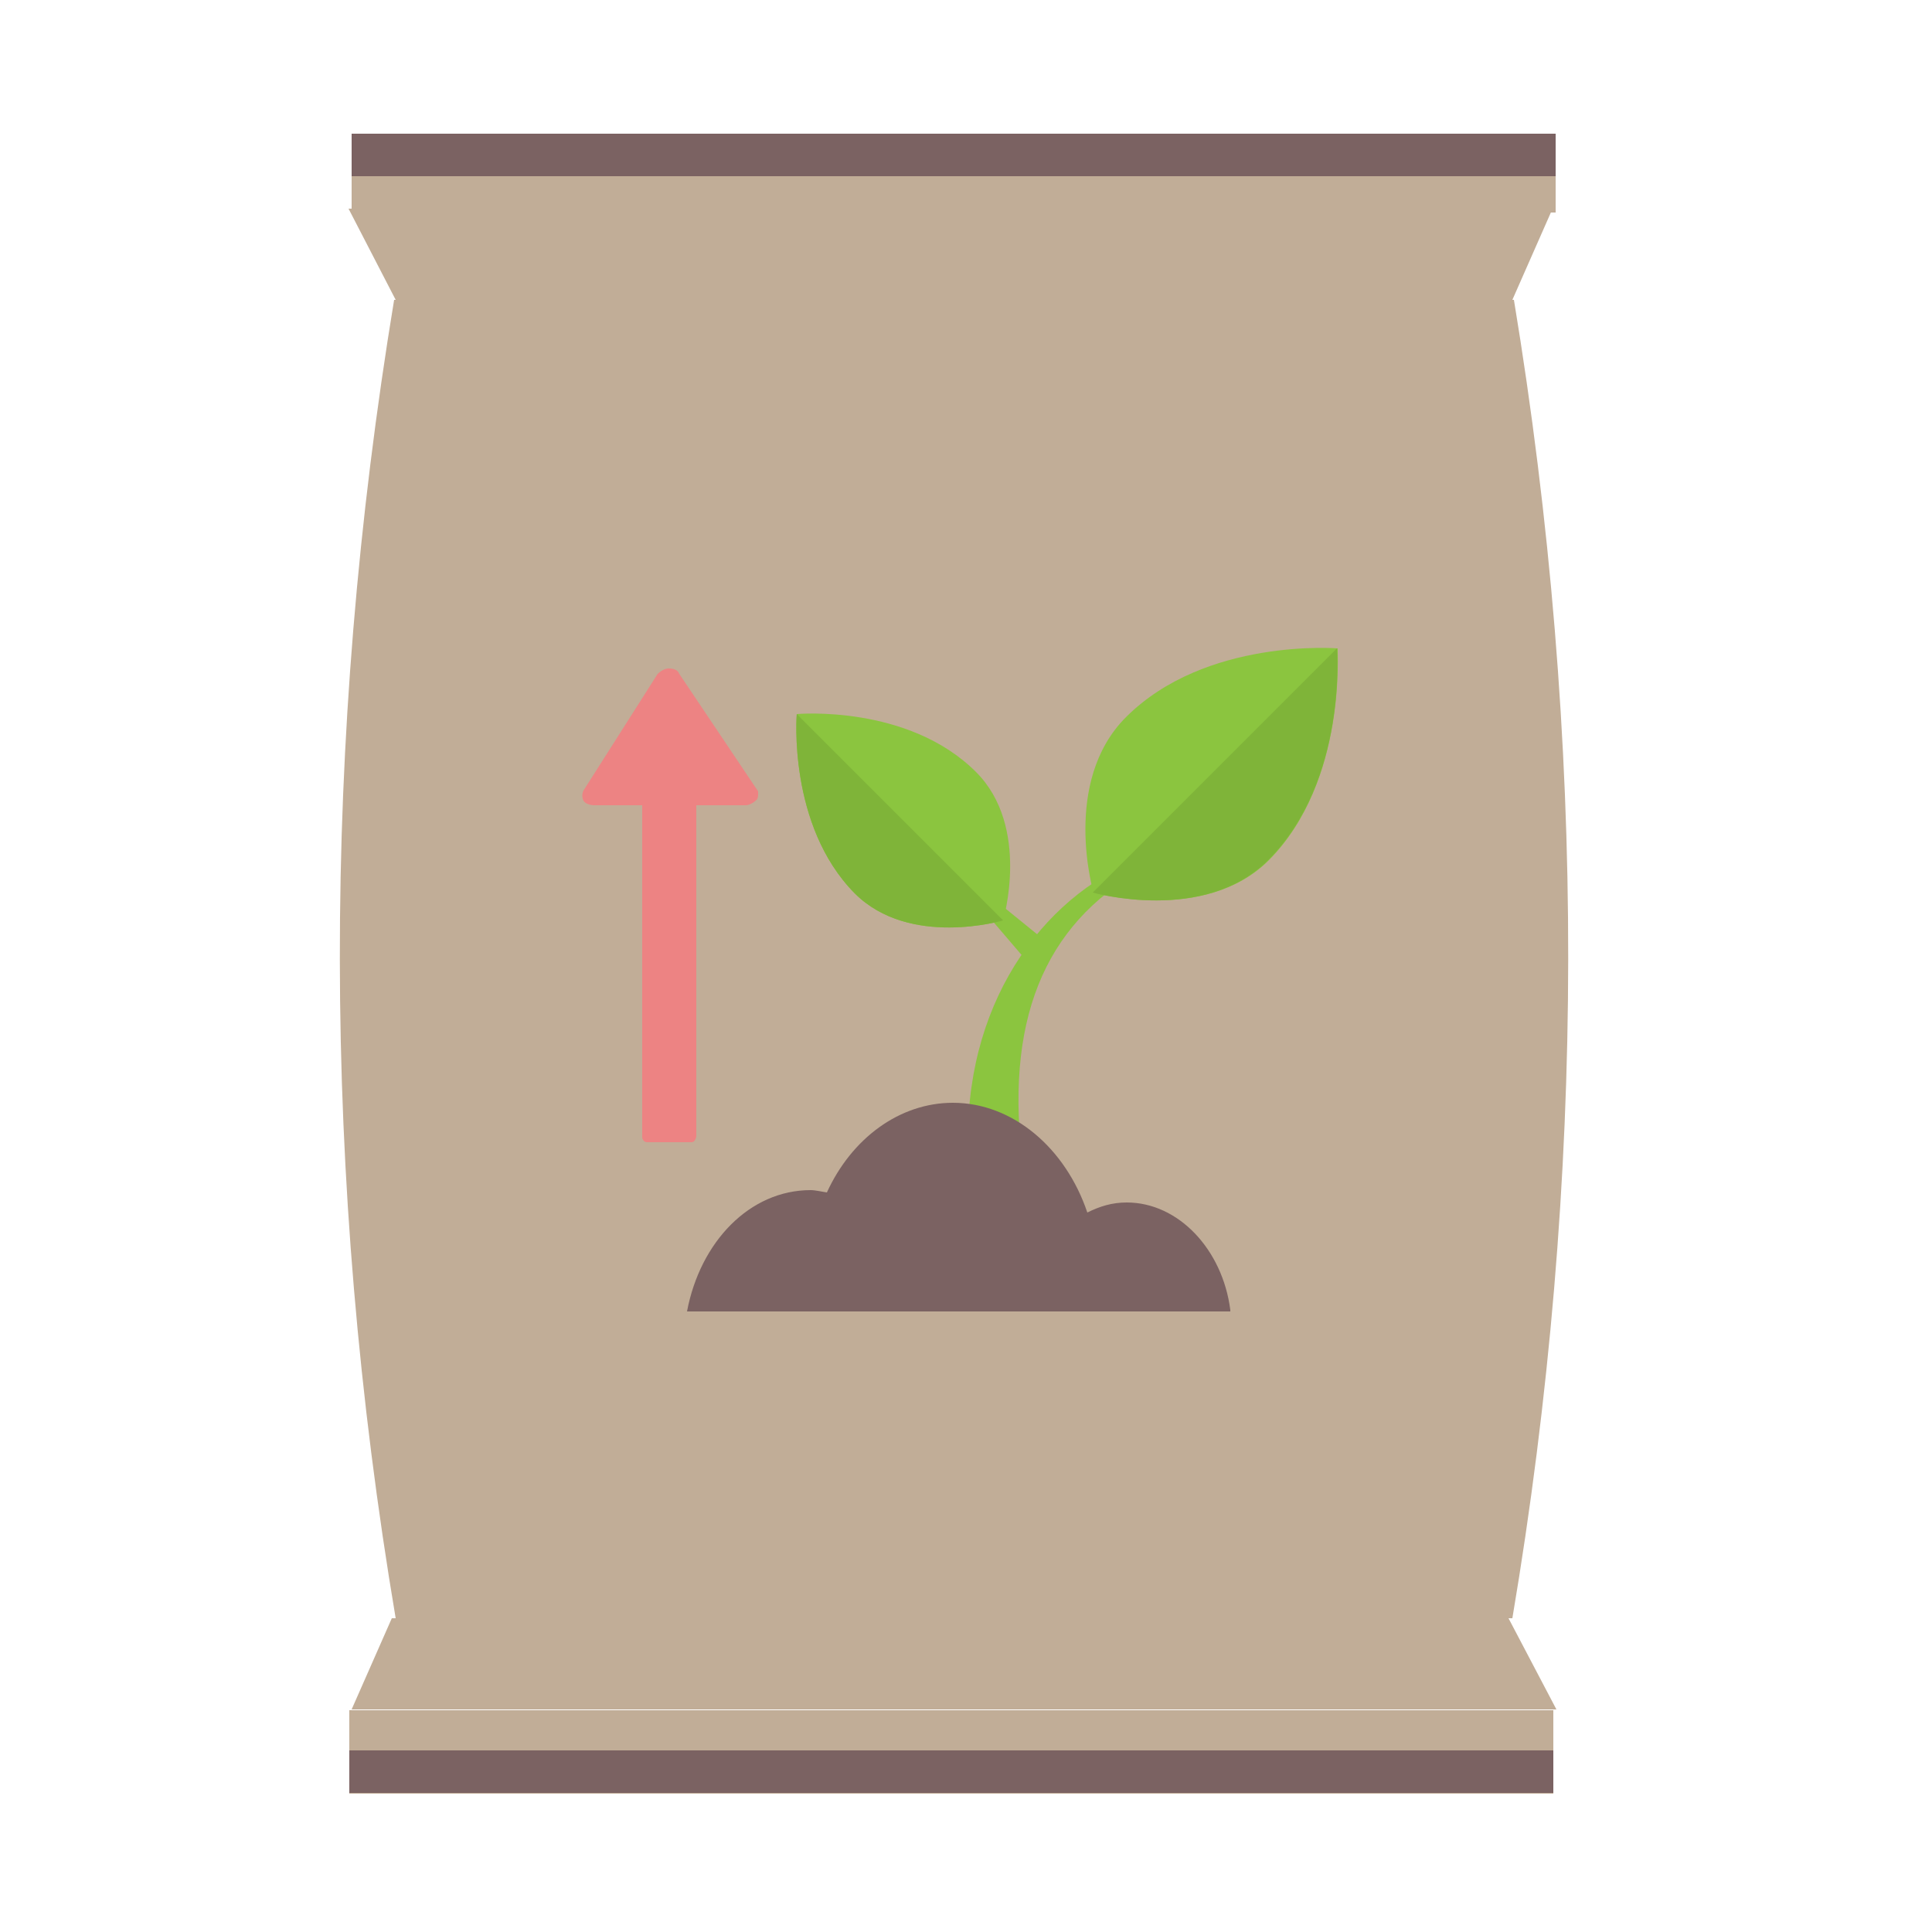 <?xml version="1.0" encoding="utf-8"?>
<!-- Generator: Adobe Illustrator 25.4.1, SVG Export Plug-In . SVG Version: 6.00 Build 0)  -->
<svg version="1.1" id="Layer_1" xmlns="http://www.w3.org/2000/svg" xmlns:xlink="http://www.w3.org/1999/xlink" x="0px" y="0px"
	 viewBox="0 0 250 250" style="enable-background:new 0 0 250 250;" xml:space="preserve">
<style type="text/css">
	.st0{fill:#C1AD97;}
	.st1{fill:#7B6262;}
	.st2{fill:#ED8383;}
	.st3{fill:#8BC53F;}
	.st4{fill:#7FB439;}
</style>
<g>
	<rect x="45.5" y="17.3" class="st0" width="155.8" height="10.2"/>
	<path class="st0" d="M51.2,209.4c-9.6-56.9-9.6-113.7-0.2-170.6h0.2L45.1,27h155.8l-5.2,11.8h0.2c9.4,56.9,9.4,113.7-0.2,170.6
		h-0.5l6.2,11.8H45.5l5.2-11.8H51.2z"/>
	<rect x="45.2" y="221.3" class="st0" width="155.8" height="10.8"/>
	<rect x="45.2" y="226.5" class="st1" width="155.8" height="5.5"/>
	<rect x="45.5" y="17.3" class="st1" width="155.8" height="5.5"/>
</g>
<g>
	<path class="st2" d="M87.9,87.2c-0.2-0.6-0.9-0.7-1.4-0.7s-1.1,0.4-1.4,0.7l-9.6,15.1c-0.2,0.4-0.2,0.9,0,1.3
		c0.2,0.4,0.9,0.6,1.4,0.6h7.3h5h7.3c0.5,0,1.1-0.4,1.4-0.7c0.2-0.2,0.2-0.6,0.2-0.7c0-0.2,0-0.4,0-0.4L87.9,87.2z"/>
	<path class="st2" d="M89.5,147.8h-5.8c-0.3,0-0.6-0.3-0.6-0.7V96.4c0-0.3,0.3-0.7,0.6-0.7h5.8c0.3,0,0.6,0.3,0.6,0.7v50.7
		C90,147.5,89.8,147.8,89.5,147.8z"/>
</g>
<g>
	<path class="st3" d="M133.7,158.5c-4.4-20.4-1.2-34.5,9.6-43l-1.6-1.4c-11.8,7.8-19.6,24-15.2,44.4H133.7z"/>
	<path class="st3" d="M164.2,111.3c-8.3,8.3-22.7,4.2-22.7,4.2s-4.2-14.3,4.2-22.7c10.3-10.3,27.4-8.9,27.4-8.9
		C173,83.9,174.4,101,164.2,111.3z"/>
	<path class="st4" d="M173,83.9c0,0,1.4,17.1-8.9,27.4c-8.3,8.3-22.7,4.2-22.7,4.2L173,83.9z"/>
	<polygon class="st3" points="128.3,116.1 135.2,121.7 133.5,125.1 127,117.5 	"/>
	<path class="st3" d="M110.6,115.6c7.1,7.1,19.2,3.5,19.2,3.5s3.6-12.1-3.5-19.2c-8.8-8.8-23.2-7.5-23.2-7.5
		S101.9,106.8,110.6,115.6z"/>
	<path class="st4" d="M103.1,92.4c0,0-1.2,14.4,7.5,23.2c7.1,7.1,19.2,3.5,19.2,3.5L103.1,92.4z"/>
	<path class="st1" d="M159.2,169.5c-1-7.8-6.7-13.9-13.4-13.9c-1.9,0-3.5,0.5-5.1,1.3c-2.8-8.3-9.6-14.2-17.4-14.2
		c-6.9,0-13.1,4.6-16.3,11.6c-0.7-0.1-1.5-0.3-2.1-0.3c-7.9,0-14.3,6.7-16,15.7h70.3L159.2,169.5L159.2,169.5z"/>
</g>
</svg>

